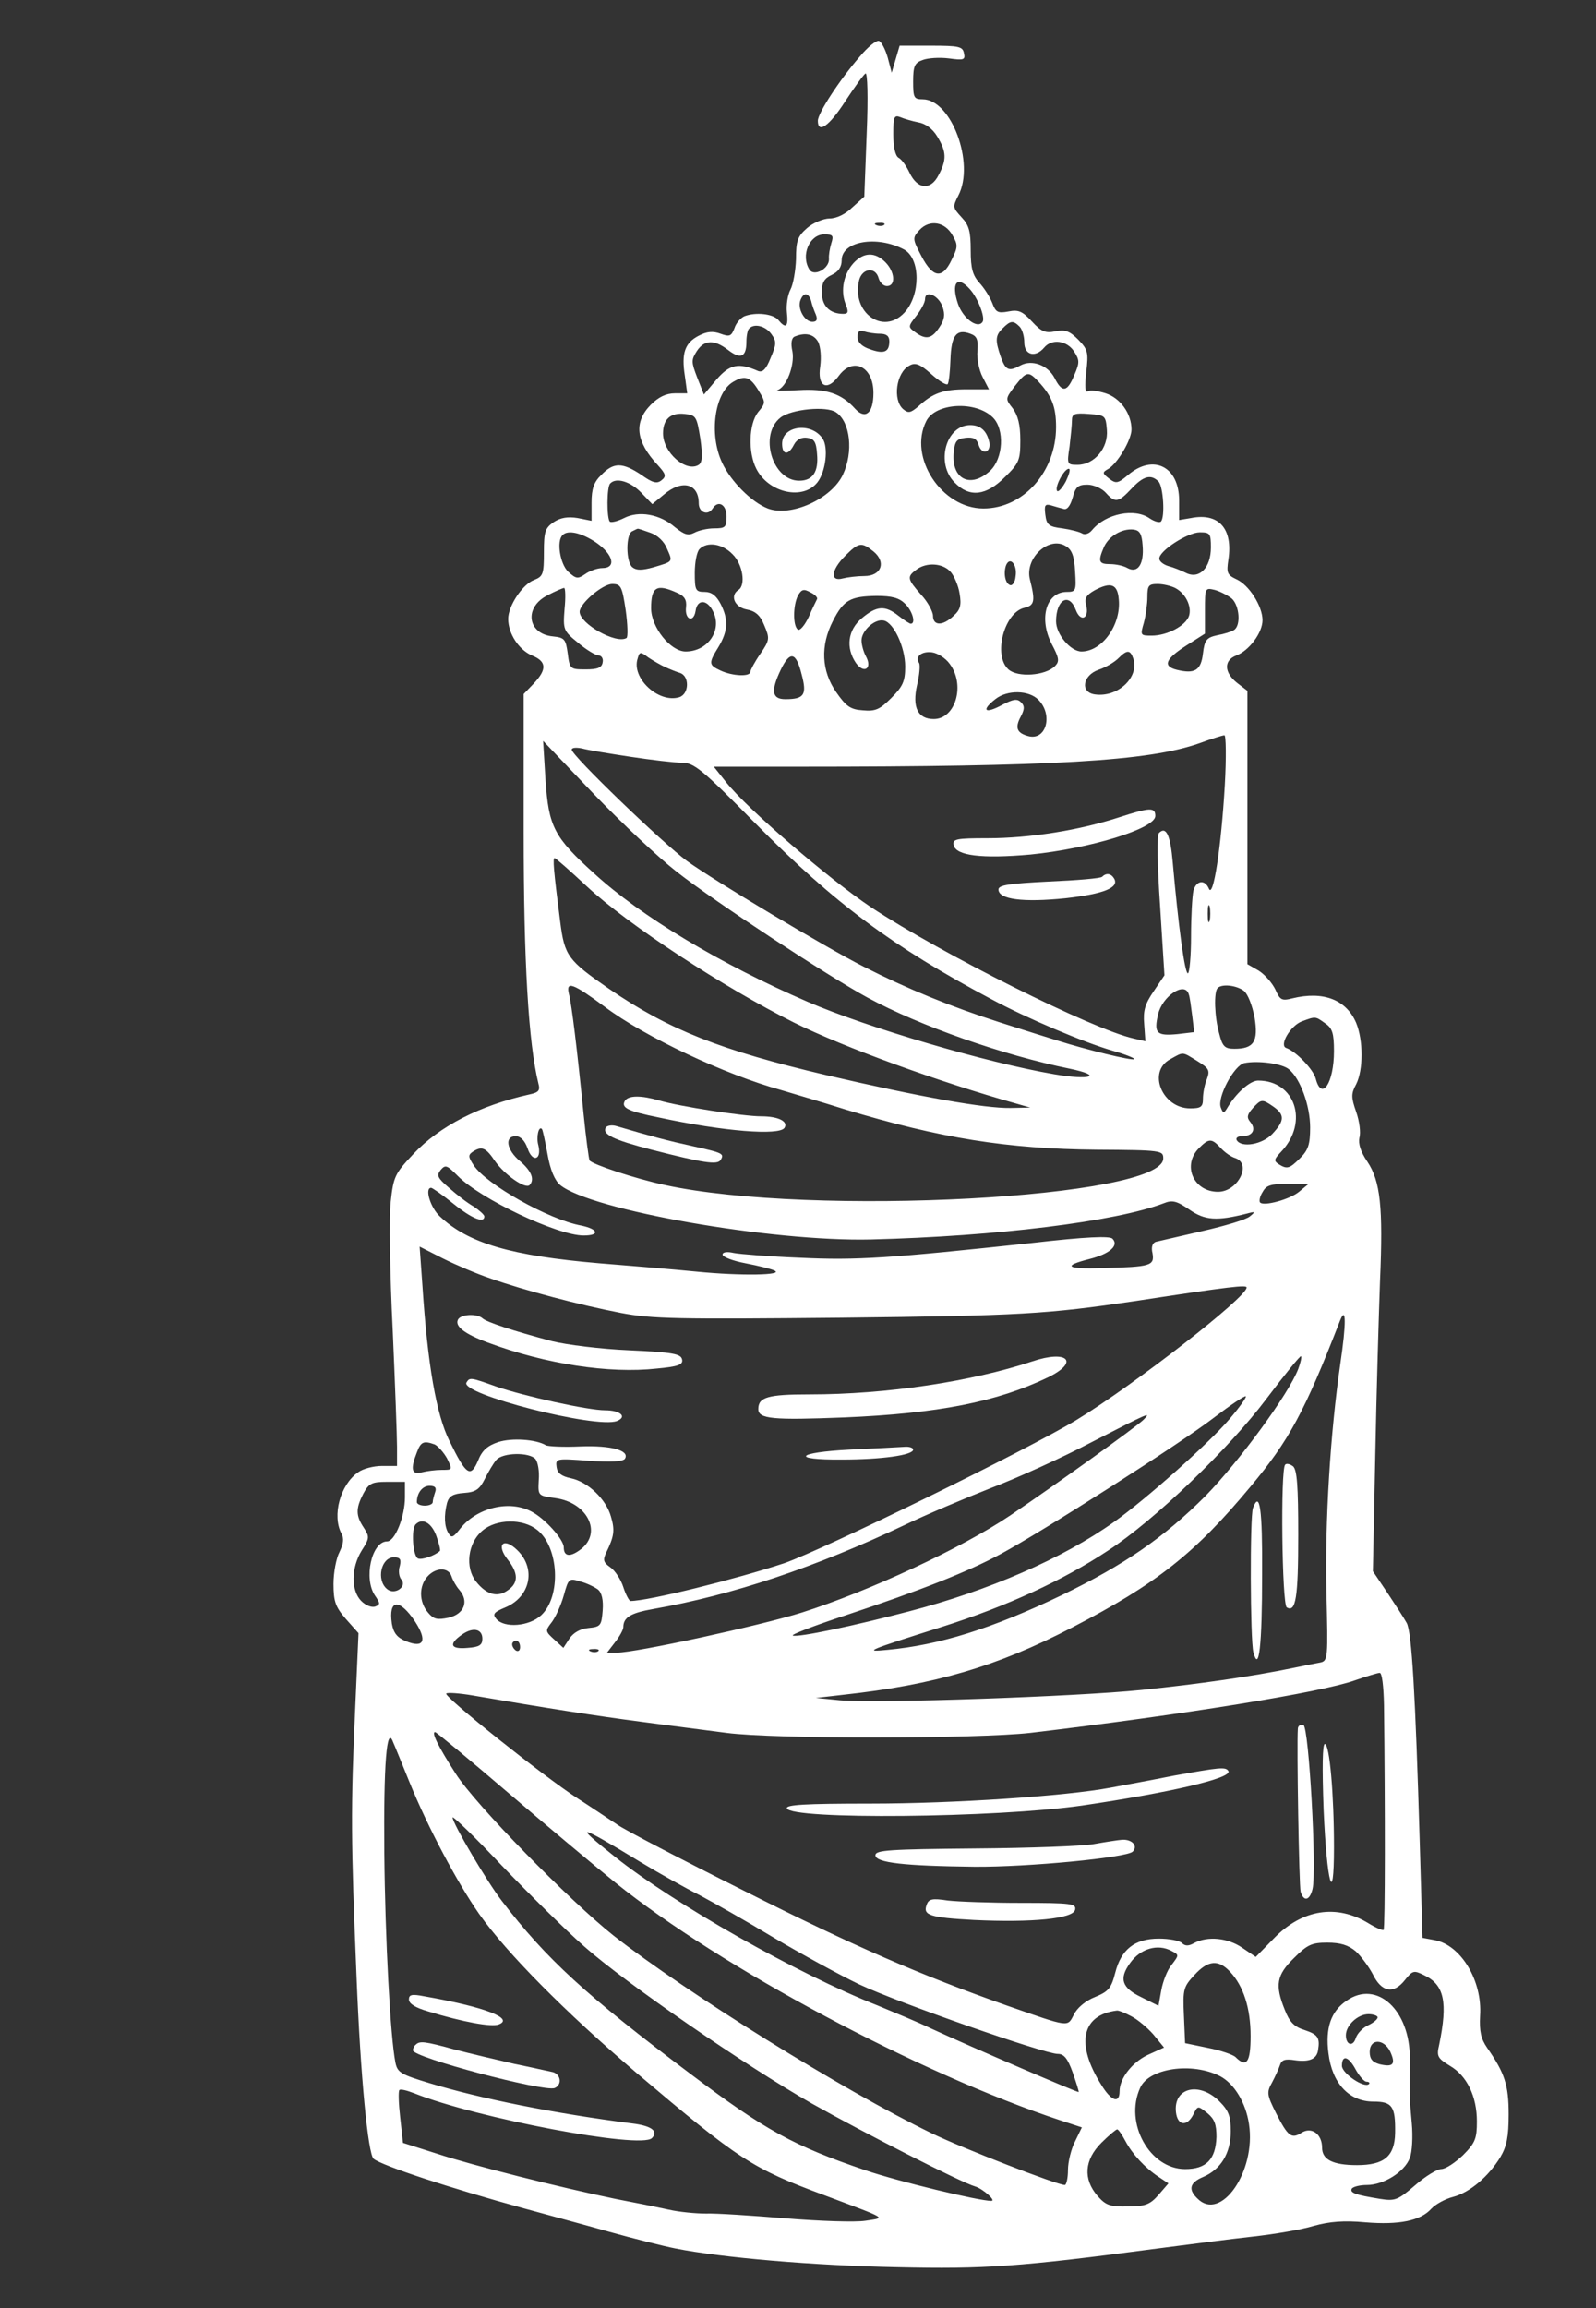 <?xml version="1.0" standalone="no"?>
<!DOCTYPE svg PUBLIC "-//W3C//DTD SVG 20010904//EN" "http://www.w3.org/TR/2001/REC-SVG-20010904/DTD/svg10.dtd">
<svg version="1.0" xmlns="http://www.w3.org/2000/svg" width="402pt" height="581pt"
  viewBox="0 0 402 581" preserveAspectRatio="xMidYMid meet">

  <rect x="0" y="0" width="402" height="581" fill="#333333" stroke="none"/>

  <g transform="translate(0,581) scale(0.1,-0.1)" fill="#ffffff" stroke="none">
    <path d="M2166 5668 c-52 -60 -106 -143 -106 -162 0 -34 29 -13 69 49 23 35
46 67 51 70 5 3 7 -59 3 -152 l-6 -158 -30 -27 c-17 -17 -40 -28 -57 -28 -16
0 -42 -11 -57 -24 -24 -21 -28 -32 -28 -78 -1 -29 -7 -64 -14 -77 -7 -13 -11
-39 -9 -57 4 -37 -2 -43 -22 -19 -13 15 -56 20 -85 9 -9 -4 -21 -17 -25 -30
-8 -21 -13 -22 -35 -14 -19 7 -34 6 -55 -5 -35 -18 -44 -44 -35 -101 l6 -44
-31 0 c-22 0 -41 -9 -61 -29 -43 -44 -38 -92 18 -152 20 -22 22 -28 9 -38 -11
-9 -22 -7 -51 14 -47 31 -69 32 -100 0 -19 -18 -25 -35 -25 -70 l0 -46 -35 7
c-25 4 -43 1 -60 -10 -22 -15 -25 -24 -25 -76 0 -55 -2 -61 -25 -70 -29 -11
-65 -65 -65 -98 0 -37 27 -78 60 -92 37 -15 38 -35 4 -71 l-25 -26 0 -349 c0
-325 12 -529 37 -631 5 -18 1 -23 -23 -28 -125 -28 -225 -79 -292 -150 -46
-49 -50 -56 -57 -121 -4 -38 -2 -181 5 -319 6 -137 11 -271 11 -297 l0 -48
-38 0 c-21 0 -48 -7 -60 -16 -45 -31 -66 -109 -42 -154 7 -13 5 -26 -5 -47 -8
-15 -15 -51 -15 -80 0 -44 5 -58 31 -88 l32 -36 -8 -182 c-12 -258 -11 -344 3
-682 10 -253 29 -447 43 -459 20 -17 193 -74 379 -125 58 -16 155 -42 215 -59
61 -17 136 -36 167 -42 116 -23 348 -43 558 -47 220 -5 308 1 655 47 77 10
185 24 240 30 55 6 125 18 154 27 40 11 76 14 130 9 85 -7 139 4 166 34 10 11
35 25 55 30 42 11 89 51 119 100 16 27 21 51 21 108 0 74 -10 104 -54 167 -16
23 -20 42 -18 81 6 88 -48 177 -113 190 l-32 6 -7 241 c-11 373 -20 530 -33
552 -6 11 -28 45 -48 75 l-37 55 6 290 c3 160 9 358 12 441 8 185 1 251 -32
300 -17 25 -23 45 -20 60 4 13 0 42 -8 65 -13 37 -13 46 0 70 18 36 18 110 0
154 -25 59 -83 81 -161 62 -27 -7 -31 -4 -43 23 -8 16 -26 37 -42 47 l-28 16
0 344 0 344 -26 20 c-33 26 -34 57 -2 69 32 12 66 57 66 89 0 35 -34 89 -66
103 -23 11 -25 16 -20 49 12 78 -24 119 -94 105 l-30 -5 0 49 c0 86 -65 118
-128 65 -26 -22 -31 -23 -48 -10 -18 14 -18 16 -2 25 23 14 58 73 58 99 0 40
-28 79 -65 91 -19 6 -39 9 -45 5 -7 -4 -8 12 -4 48 6 51 4 57 -20 82 -22 22
-33 26 -58 21 -25 -5 -35 -1 -59 25 -24 26 -34 30 -59 25 -27 -5 -32 -2 -41
22 -6 15 -20 37 -32 50 -17 19 -22 36 -22 82 0 47 -4 63 -23 83 -22 24 -23 26
-8 55 42 81 -18 242 -90 242 -22 0 -24 4 -24 45 0 39 4 47 24 54 13 5 42 7 66
4 37 -5 42 -4 38 13 -3 17 -13 19 -83 19 l-79 0 -10 -34 -10 -34 -10 38 c-6
21 -16 40 -22 42 -7 2 -28 -15 -48 -39z m147 -166 c18 -3 36 -16 48 -36 23
-38 24 -58 3 -97 -20 -39 -53 -36 -73 6 -8 17 -20 34 -28 38 -8 5 -13 27 -13
59 0 44 2 49 18 43 9 -4 30 -10 45 -13z m-86 -258 c-3 -3 -12 -4 -19 -1 -8 3
-5 6 6 6 11 1 17 -2 13 -5z m172 -26 c14 -24 14 -30 -2 -62 -23 -49 -47 -46
-76 9 -23 44 -23 46 -5 66 25 27 64 21 83 -13z m-305 -20 c-4 -13 -7 -31 -6
-40 1 -24 -37 -45 -49 -27 -23 36 0 89 37 89 22 0 24 -3 18 -22z m183 -16 c42
-23 42 -115 1 -159 -54 -58 -134 1 -114 82 8 30 41 34 49 5 3 -11 12 -20 21
-20 23 0 20 36 -4 60 -26 26 -54 25 -79 -1 -26 -28 -34 -69 -22 -102 9 -22 8
-27 -5 -27 -34 0 -54 20 -54 54 0 25 6 35 25 44 17 8 25 20 25 37 0 48 89 63
157 27z m166 -100 c20 -22 39 -71 32 -82 -12 -19 -49 8 -62 45 -18 53 -2 73
30 37z m-400 -29 c2 -10 8 -26 12 -35 5 -13 2 -18 -9 -18 -19 0 -38 33 -30 54
8 21 20 20 27 -1z m331 -15 c7 -20 5 -33 -8 -52 -19 -29 -34 -32 -61 -12 -18
13 -18 14 3 41 12 15 22 34 22 42 0 24 34 10 44 -19z m194 -50 c7 -7 12 -25
12 -40 0 -32 28 -39 50 -13 19 23 57 18 75 -9 14 -22 15 -28 1 -60 -18 -44
-31 -45 -50 -7 -17 32 -57 47 -86 31 -29 -16 -37 -12 -49 21 -15 43 -14 55 5
73 19 19 26 20 42 4z m-625 -19 c13 -18 13 -25 -2 -60 -11 -28 -20 -37 -31
-33 -50 22 -72 17 -105 -21 l-32 -38 -17 43 c-15 39 -15 44 -1 66 19 29 44 30
79 3 31 -24 46 -18 46 20 0 15 3 31 7 34 13 14 42 6 56 -14z m273 1 c17 0 24
-6 24 -19 0 -27 -13 -33 -49 -20 -21 7 -31 18 -31 31 0 14 5 18 16 14 9 -3 27
-6 40 -6z m246 -43 c-2 -19 4 -49 13 -66 l16 -31 -56 0 c-59 0 -85 -9 -122
-43 -19 -16 -25 -18 -38 -7 -27 23 -18 93 16 110 14 8 26 4 54 -21 20 -18 38
-29 42 -26 3 4 6 31 7 62 2 61 15 78 50 65 17 -6 20 -15 18 -43z m-401 22 c6
-13 8 -38 5 -61 -8 -51 17 -64 46 -25 36 50 88 25 88 -42 0 -51 -20 -68 -46
-40 -35 39 -73 51 -142 47 -36 -2 -60 -2 -54 0 23 7 44 63 38 97 -5 22 -2 35
6 38 27 11 48 6 59 -14z m556 -101 c33 -36 43 -63 43 -113 0 -112 -82 -205
-183 -205 -105 0 -190 129 -144 220 23 46 125 52 168 9 30 -30 26 -103 -7
-134 -49 -45 -97 -22 -92 44 3 31 7 36 30 39 20 2 28 -2 33 -18 8 -26 31 -20
27 6 -6 29 -22 44 -48 44 -62 0 -88 -97 -39 -145 37 -38 79 -33 126 14 36 35
39 43 39 93 0 39 -6 62 -19 80 -19 24 -19 24 5 56 30 38 34 39 61 10z m-707
-20 c19 -31 19 -32 -1 -56 -23 -30 -25 -101 -4 -142 31 -61 118 -80 154 -34
21 27 28 88 13 110 -28 42 -102 33 -102 -13 0 -29 16 -30 30 -2 7 13 19 19 33
17 18 -2 23 -11 25 -41 4 -45 -11 -67 -45 -67 -68 0 -102 116 -47 159 27 21
116 30 140 13 36 -24 44 -100 17 -157 -29 -61 -131 -107 -189 -85 -41 16 -93
68 -115 115 -34 72 -19 177 28 204 29 17 42 13 63 -21z m-146 -122 c6 -43 5
-60 -4 -66 -32 -20 -90 31 -90 79 0 36 19 53 55 49 28 -3 30 -6 39 -62z m1024
22 c4 -46 -32 -88 -74 -88 -26 0 -27 1 -20 46 3 26 6 55 6 66 0 16 6 19 43 16
41 -3 42 -4 45 -40z m-103 -129 c-9 -17 -19 -28 -22 -25 -8 8 17 56 29 56 5 0
1 -14 -7 -31z m233 -1 c12 -12 17 -90 6 -101 -4 -3 -16 0 -28 8 -38 27 -111
12 -145 -29 -7 -9 -18 -13 -25 -9 -6 4 -29 10 -50 13 -34 4 -40 9 -43 34 -3
24 -1 28 14 24 10 -3 24 -7 32 -9 9 -3 17 8 23 29 7 26 13 32 37 32 15 0 36
-9 46 -20 24 -27 32 -25 65 10 30 32 49 37 68 18z m-1303 -28 l28 -29 29 24
c46 39 88 28 88 -22 0 -23 23 -32 35 -13 14 22 35 10 35 -20 0 -27 -3 -30 -31
-30 -17 0 -39 -5 -50 -11 -16 -8 -25 -5 -49 14 -38 33 -91 42 -128 23 -16 -8
-32 -12 -36 -9 -8 8 -8 88 1 96 15 16 51 5 78 -23z m23 -101 c18 -6 35 -22 42
-40 15 -34 16 -32 -34 -47 -29 -8 -43 -8 -53 0 -17 13 -17 85 0 91 6 3 12 6
13 6 1 1 15 -4 32 -10z m1240 -32 c4 -47 -12 -71 -38 -57 -10 6 -30 10 -44 10
-29 0 -31 7 -15 44 13 27 45 46 74 43 16 -2 21 -11 23 -40z m-1376 7 c43 -30
51 -64 15 -64 -12 0 -32 -7 -43 -15 -19 -13 -23 -12 -43 6 -20 19 -30 77 -14
92 13 14 48 6 85 -19z m1548 -12 c0 -51 -29 -81 -63 -64 -12 6 -32 14 -44 17
-13 4 -23 12 -23 19 0 20 72 66 102 66 26 0 28 -3 28 -38z m-342 -61 c3 -48 2
-51 -21 -51 -52 0 -71 -67 -38 -131 19 -36 20 -44 8 -56 -24 -24 -94 -29 -117
-8 -39 35 -11 143 40 155 26 6 28 17 14 72 -13 54 49 110 91 83 15 -9 21 -25
23 -64z m-863 44 c26 -25 34 -78 15 -90 -22 -14 -10 -43 20 -49 23 -4 35 -15
45 -40 14 -33 14 -37 -10 -72 -14 -20 -25 -41 -25 -45 0 -13 -45 -11 -75 3
-30 14 -31 18 -5 60 24 40 25 69 5 108 -11 21 -23 30 -40 30 -23 0 -25 4 -25
48 0 26 5 53 12 60 19 19 57 14 83 -13z m355 7 c33 -27 20 -62 -23 -62 -18 0
-42 -3 -54 -6 -33 -9 -30 21 6 57 34 34 41 35 71 11z m358 -63 c-1 -13 -7 -23
-13 -22 -13 3 -18 30 -11 50 10 24 29 1 24 -28z m-164 12 c9 -10 20 -35 23
-55 5 -29 2 -41 -15 -56 -27 -26 -52 -26 -52 0 0 10 -13 35 -30 53 -35 40 -36
45 -12 63 25 19 66 17 86 -5z m-818 -97 c5 -36 6 -68 2 -70 -26 -16 -118 36
-118 66 0 21 58 70 82 70 22 0 25 -6 34 -66z m1242 27 c6 -64 -42 -131 -94
-131 -27 0 -64 43 -64 76 0 55 33 74 50 28 12 -31 34 -21 26 12 -5 18 0 26 21
38 41 22 58 16 61 -23z m142 29 c27 -14 42 -47 35 -70 -8 -25 -55 -50 -94 -50
-29 0 -29 1 -20 32 5 18 9 48 9 65 0 29 3 33 26 33 14 0 34 -5 44 -10z m-1538
-53 c-4 -52 -3 -55 34 -85 21 -18 45 -32 52 -32 7 0 12 -8 10 -17 -2 -14 -13
-18 -43 -18 -39 0 -40 1 -45 40 -5 36 -8 40 -37 43 -65 6 -74 74 -13 104 19
10 38 18 41 18 3 0 4 -24 1 -53z m283 41 c19 -8 25 -18 23 -36 -4 -32 19 -41
24 -10 4 30 29 30 44 -1 24 -47 -13 -101 -69 -101 -38 0 -87 61 -87 109 0 54
14 62 65 39z m353 -16 c-2 -4 -12 -24 -21 -45 -10 -21 -22 -35 -27 -32 -13 8
-13 61 0 86 9 16 15 17 31 8 11 -5 19 -13 17 -17z m1045 1 c19 -18 23 -68 5
-79 -6 -4 -25 -10 -42 -13 -27 -6 -32 -12 -36 -46 -5 -43 -21 -52 -66 -41 -36
9 -29 27 24 61 l47 30 0 58 c0 57 0 58 25 52 14 -4 33 -14 43 -22z m-823 -13
c19 -19 27 -50 14 -50 -3 0 -17 9 -31 20 -34 27 -55 25 -92 -6 -36 -30 -41
-75 -15 -113 20 -28 42 -14 25 17 -6 11 -11 29 -11 40 0 24 33 55 56 50 25 -5
54 -67 54 -116 0 -37 -6 -50 -35 -79 -29 -29 -40 -34 -72 -31 -31 2 -42 10
-67 46 -37 53 -40 117 -8 179 27 53 44 62 110 63 39 0 57 -5 72 -20z m-605
-159 c11 -5 28 -12 38 -15 24 -8 23 -53 -2 -61 -52 -16 -121 48 -105 97 5 18
7 18 27 3 12 -8 31 -19 42 -24z m717 8 c40 -53 15 -139 -40 -139 -40 0 -55 29
-42 86 6 25 8 50 5 55 -11 16 6 30 32 27 15 -2 35 -15 45 -29z m463 12 c14
-47 -40 -97 -97 -89 -38 5 -31 48 9 62 18 6 40 19 50 29 22 22 30 22 38 -2z
m-836 -38 c14 -52 7 -63 -41 -63 -34 0 -37 21 -11 75 23 47 38 44 52 -12z
m597 -65 c37 -38 19 -103 -26 -91 -29 8 -34 21 -19 49 10 19 10 27 1 36 -10
10 -20 8 -47 -6 -44 -24 -55 -15 -18 14 30 24 85 23 109 -2z m469 -215 c-9
-155 -29 -286 -40 -260 -10 24 -32 21 -39 -5 -3 -13 -6 -65 -6 -115 0 -51 -4
-93 -8 -93 -8 0 -24 120 -38 278 -6 71 -17 93 -35 75 -5 -5 -4 -82 3 -183 l11
-175 -27 -40 c-22 -32 -27 -49 -24 -83 l3 -43 -30 7 c-103 23 -482 212 -662
331 -106 71 -311 247 -364 314 l-31 39 213 0 c644 0 882 14 1010 59 30 11 58
20 63 20 4 1 5 -56 1 -126z m-1381 -217 c98 -77 385 -265 481 -317 133 -72
342 -145 509 -179 87 -18 53 -30 -39 -14 -170 29 -472 118 -620 182 -220 95
-420 215 -538 323 -102 92 -115 118 -123 236 l-6 98 127 -133 c70 -73 164
-161 209 -196z m-116 289 c53 -8 112 -15 130 -15 30 0 50 -16 185 -153 200
-202 346 -310 592 -441 91 -49 235 -110 308 -131 32 -9 56 -19 54 -21 -4 -5
-125 25 -191 46 -17 5 -83 26 -146 46 -125 40 -235 85 -345 141 -93 47 -376
216 -445 266 -60 44 -290 265 -290 280 0 5 11 6 26 3 14 -4 69 -13 122 -21z
m-110 -326 c104 -97 346 -255 522 -343 127 -63 367 -150 560 -204 l35 -10 -50
-1 c-65 -1 -224 27 -465 83 -264 62 -396 114 -546 217 -104 72 -112 83 -123
169 -17 132 -19 160 -14 160 3 0 39 -32 81 -71z m1569 -86 c-3 -10 -5 -2 -5
17 0 19 2 27 5 18 2 -10 2 -26 0 -35z m-1524 -217 c101 -76 303 -171 445 -210
26 -8 99 -29 162 -49 238 -72 407 -99 632 -101 164 -1 168 -2 168 -22 0 -100
-887 -147 -1255 -67 -75 16 -183 52 -190 62 -2 4 -9 56 -15 116 -16 161 -30
277 -37 303 -8 34 10 27 90 -32z m1610 40 c10 -8 21 -36 27 -67 10 -61 -2 -79
-51 -79 -24 0 -30 6 -38 38 -12 42 -14 105 -4 115 11 11 47 7 66 -7z m-139 -8
c3 -7 6 -32 9 -55 l5 -41 -42 -5 c-53 -5 -60 2 -49 50 11 46 67 83 77 51z
m344 -74 c18 -12 22 -25 22 -70 0 -80 -31 -127 -46 -69 -6 23 -49 68 -74 77
-19 6 10 56 39 67 35 13 34 13 59 -5z m-322 -95 c29 -18 32 -23 24 -45 -6 -14
-10 -36 -10 -50 0 -20 -5 -24 -32 -24 -71 0 -109 93 -50 124 34 19 29 19 68
-5z m231 -21 c28 -23 53 -91 53 -146 0 -43 -5 -57 -25 -77 -27 -27 -33 -29
-55 -15 -12 8 -11 12 8 32 69 74 34 178 -59 178 -20 0 -54 -30 -76 -66 -10
-17 -12 -18 -18 -2 -10 25 33 106 59 112 34 7 96 -1 113 -16z m-39 -94 c28
-20 28 -35 -3 -68 -25 -27 -78 -36 -90 -16 -3 6 3 10 14 10 26 0 36 17 20 36
-9 11 -8 18 6 34 22 24 24 24 53 4z m-1829 -119 c7 -40 18 -66 32 -78 77 -63
532 -143 783 -137 316 8 616 45 737 91 22 9 33 6 65 -16 39 -27 69 -29 144
-10 22 6 23 5 8 -7 -9 -8 -63 -24 -120 -37 -57 -13 -109 -25 -117 -27 -8 -3
-12 -13 -8 -29 5 -31 -4 -34 -125 -37 -92 -3 -104 5 -33 23 51 13 74 34 57 51
-7 7 -65 5 -204 -11 -355 -38 -440 -44 -583 -37 -77 3 -152 9 -167 12 -17 4
-28 2 -28 -4 0 -6 26 -16 58 -22 31 -6 64 -14 72 -18 28 -12 -84 -14 -195 -3
-60 6 -171 15 -245 21 -222 19 -330 50 -402 118 -24 22 -39 72 -22 72 3 0 29
-18 56 -40 47 -38 78 -50 78 -32 0 4 -12 15 -27 25 -16 9 -43 30 -62 47 -29
25 -32 31 -21 45 12 14 16 12 43 -15 57 -58 251 -150 317 -150 42 0 37 16 -6
25 -82 15 -240 104 -271 152 -14 21 -14 26 -2 34 23 15 33 10 56 -24 24 -34
76 -71 87 -60 13 14 5 35 -24 60 -34 28 -40 63 -11 63 12 0 23 -11 30 -31 12
-36 36 -29 27 8 -6 21 1 50 9 41 2 -2 8 -30 14 -63z m1696 15 c10 -11 26 -22
36 -25 43 -14 7 -85 -43 -85 -62 0 -91 67 -48 110 25 25 32 25 55 0z m197
-110 c-23 -19 -88 -37 -98 -27 -3 3 -1 15 6 26 9 17 20 21 63 21 l52 -1 -23
-19z m-2037 -218 c85 -30 225 -67 329 -87 78 -15 142 -16 555 -12 452 5 517 9
741 42 242 37 280 41 280 34 0 -25 -285 -246 -428 -333 -127 -77 -639 -327
-737 -361 -121 -40 -342 -95 -387 -95 -3 0 -12 16 -18 35 -6 19 -21 42 -33 50
-17 12 -19 18 -10 37 20 41 22 56 12 90 -12 44 -58 88 -101 97 -24 5 -34 13
-36 28 -3 22 -1 22 81 16 56 -4 86 -2 91 5 13 21 -35 34 -112 31 -43 -2 -82 0
-87 3 -25 15 -86 19 -120 8 -27 -9 -41 -21 -51 -47 -19 -44 -30 -36 -72 50
-33 66 -55 192 -68 391 l-7 98 59 -30 c32 -16 86 -39 119 -50z m2141 -215
c-25 -172 -39 -394 -35 -575 4 -167 4 -173 -16 -177 -11 -2 -42 -8 -70 -14
-102 -21 -234 -40 -380 -55 -168 -17 -664 -34 -759 -26 l-61 6 70 8 c229 25
386 71 575 169 213 110 310 187 449 354 98 117 137 189 226 418 16 41 16 -7 1
-108z m-106 -13 c-24 -63 -149 -233 -234 -320 -104 -104 -204 -173 -361 -249
-177 -85 -310 -126 -440 -138 -61 -6 -52 -2 138 58 161 51 305 117 418 192
117 76 305 257 399 382 46 61 85 109 87 107 2 -2 -1 -16 -7 -32z m-174 -127
c-51 -60 -212 -203 -290 -258 -129 -92 -316 -173 -516 -225 -141 -37 -279 -66
-293 -61 -6 2 54 25 133 51 187 62 309 110 390 154 106 57 454 279 537 343 42
32 79 57 81 54 2 -2 -16 -28 -42 -58z m-216 -1 c-18 -18 -225 -166 -336 -241
-122 -82 -354 -190 -524 -244 -105 -33 -418 -101 -466 -101 l-25 0 20 26 c12
15 21 32 21 38 0 25 19 36 76 46 199 35 406 104 634 212 52 25 149 66 215 92
66 25 181 77 255 116 146 75 151 77 130 56z m-1785 -62 c8 -4 22 -19 31 -35
14 -29 14 -29 -13 -29 -16 0 -38 -3 -50 -6 -26 -7 -30 7 -13 50 10 27 17 30
45 20z m254 -37 c6 -8 10 -31 8 -53 -2 -39 -2 -39 42 -45 80 -11 118 -86 65
-128 -27 -21 -44 -20 -44 4 0 20 -48 73 -81 90 -56 30 -138 10 -180 -43 -17
-22 -22 -24 -29 -12 -11 17 -12 45 -4 77 5 17 15 23 43 25 29 2 39 9 52 35 9
18 22 40 29 48 16 19 84 20 99 2z m-329 -96 c0 -48 -25 -111 -45 -111 -39 0
-60 -94 -30 -137 13 -19 13 -22 0 -27 -9 -3 -24 3 -35 14 -26 26 -26 83 1 127
20 31 20 35 5 58 -20 30 -20 48 -1 85 14 26 21 30 60 30 l45 0 0 -39z m76 13
c-3 -9 -6 -20 -6 -25 0 -5 -9 -9 -20 -9 -11 0 -20 4 -20 9 0 23 14 41 32 41
14 0 18 -5 14 -16z m3 -110 c7 -19 11 -37 9 -38 -13 -12 -45 -23 -55 -19 -13
5 -18 74 -6 86 17 17 40 4 52 -29z m254 15 c55 -43 61 -168 10 -215 -30 -28
-93 -33 -113 -9 -10 12 -6 17 23 29 62 26 78 96 31 143 -35 35 -56 16 -25 -23
27 -34 27 -59 0 -77 -26 -19 -54 -11 -80 22 -28 35 -21 97 16 128 35 30 102
31 138 2z m-346 -91 c-4 -12 -2 -27 4 -34 15 -18 -17 -40 -36 -24 -28 23 -15
80 17 80 16 0 19 -5 15 -22z m130 -25 c3 -10 12 -26 20 -35 25 -29 12 -61 -27
-70 -29 -6 -38 -4 -52 13 -23 27 -23 67 -1 91 21 23 52 23 60 1z m369 -34 c10
-8 14 -27 12 -53 -3 -38 -5 -41 -36 -44 -21 -2 -38 -12 -48 -27 l-15 -23 -23
21 c-23 21 -23 22 -6 44 9 12 23 42 30 67 12 43 13 44 42 35 16 -4 36 -14 44
-20z m-461 -80 c32 -49 23 -69 -23 -50 -22 9 -31 21 -35 44 -9 62 19 64 58 6z
m170 -44 c0 -16 -8 -21 -37 -23 -43 -4 -49 9 -15 33 28 20 52 15 52 -10z m95
-21 c0 -8 -4 -12 -10 -9 -5 3 -10 10 -10 16 0 5 5 9 10 9 6 0 10 -7 10 -16z
m197 -10 c-3 -3 -12 -4 -19 -1 -8 3 -5 6 6 6 11 1 17 -2 13 -5z m1979 -136 c3
-254 3 -562 -1 -566 -2 -2 -19 5 -37 16 -81 50 -168 36 -239 -37 l-46 -47 -34
23 c-36 25 -87 30 -121 12 -14 -8 -23 -8 -31 0 -6 6 -32 11 -58 11 -61 0 -95
-27 -110 -86 -10 -39 -17 -47 -51 -61 -23 -9 -45 -27 -53 -44 -17 -32 -9 -33
-170 23 -218 77 -382 148 -660 288 -160 80 -304 155 -320 167 -17 11 -61 41
-100 66 -88 57 -338 257 -331 264 3 3 33 1 68 -5 180 -31 315 -52 423 -66 66
-9 163 -21 215 -28 122 -16 631 -15 765 0 387 46 733 102 817 132 29 10 58 19
63 19 6 1 10 -33 11 -81z m-2208 -219 c97 -83 220 -186 272 -228 266 -214 766
-481 1120 -598 l55 -18 -17 -35 c-10 -19 -18 -52 -18 -72 0 -21 -4 -38 -8 -38
-19 0 -259 93 -335 130 -225 109 -618 354 -802 498 -112 89 -348 330 -397 407
-45 70 -62 105 -52 105 3 0 85 -68 182 -151z m-247 26 c47 -116 122 -256 176
-333 70 -99 217 -247 394 -398 262 -222 293 -242 476 -310 162 -61 155 -56
103 -64 -25 -4 -115 -1 -201 6 -86 7 -176 13 -201 12 -25 0 -68 4 -94 10 -27
6 -87 18 -134 27 -140 29 -359 84 -450 114 l-85 27 -7 64 c-4 35 -5 66 -2 69
3 3 19 -1 37 -8 158 -63 571 -141 599 -113 17 17 0 31 -50 37 -195 25 -380 62
-509 101 -73 22 -82 27 -87 52 -13 65 -26 314 -28 527 -2 225 6 324 22 280 5
-11 23 -56 41 -100z m441 -415 c104 -92 406 -300 573 -395 128 -72 376 -199
412 -209 19 -6 53 -36 40 -36 -32 0 -235 49 -317 77 -180 61 -253 101 -440
242 -265 199 -364 290 -476 436 -37 48 -124 195 -124 210 0 5 55 -48 122 -119
68 -71 162 -164 210 -206z m141 213 c48 -29 116 -67 150 -84 34 -18 117 -65
185 -106 69 -41 166 -94 216 -118 100 -47 467 -175 500 -175 16 0 25 -11 38
-47 9 -26 16 -48 15 -49 -2 -2 -268 112 -372 160 -33 16 -94 41 -135 58 -201
79 -513 256 -661 374 -108 86 -94 83 64 -13z m1802 -225 c14 -13 33 -39 43
-58 22 -45 52 -50 80 -15 20 25 23 26 49 13 51 -24 60 -68 38 -175 -7 -29 -4
-34 27 -53 43 -25 68 -77 68 -140 0 -43 -4 -54 -35 -85 -20 -19 -44 -35 -55
-35 -10 0 -40 -18 -66 -41 -43 -37 -50 -40 -88 -34 -61 10 -77 15 -71 26 4 5
21 9 38 9 42 0 95 33 108 68 6 15 8 54 5 87 -6 65 -6 70 -5 163 1 122 -83 199
-159 146 -40 -27 -54 -69 -46 -132 9 -76 52 -122 113 -122 48 0 56 -12 55 -79
-1 -59 -28 -81 -96 -81 -61 0 -88 14 -88 44 0 34 -26 53 -51 38 -26 -17 -35
-10 -65 49 -23 46 -24 52 -10 77 8 15 17 35 20 44 4 13 13 16 38 12 36 -5 55
3 58 26 5 31 -1 39 -34 50 -26 8 -38 20 -50 51 -25 62 -21 87 23 130 34 34 45
39 84 39 33 0 53 -6 72 -22z m-464 1 c19 -10 19 -10 0 -35 -11 -13 -22 -42
-26 -64 l-7 -39 -44 22 c-48 23 -56 46 -28 85 26 37 70 50 105 31z m147 -52
c34 -36 52 -92 52 -162 0 -66 -10 -81 -38 -53 -6 6 -38 17 -69 23 l-58 12 -3
70 c-3 66 -1 72 27 102 34 37 60 39 89 8z m-249 -112 c16 -8 41 -29 56 -46
l27 -33 -42 -19 c-39 -19 -70 -59 -70 -91 0 -32 -21 -25 -46 16 -65 103 -50
176 39 187 4 1 21 -6 36 -14z m621 -3 c0 -5 -11 -14 -24 -20 -13 -6 -27 -20
-31 -32 -7 -23 -25 -18 -25 7 0 25 30 53 57 53 12 0 23 -4 23 -8z m32 -87 c14
-31 7 -39 -27 -31 -18 5 -25 13 -25 31 0 34 36 34 52 0z m-87 -45 c9 -16 21
-30 27 -30 6 0 9 -3 6 -6 -12 -11 -68 27 -68 46 0 29 17 24 35 -10z m-342 -16
c36 -19 65 -67 73 -121 18 -119 -71 -247 -130 -187 -24 23 -19 40 14 54 45 19
70 60 70 115 0 38 -5 52 -29 76 -51 50 -116 34 -109 -28 4 -34 28 -37 44 -5
11 22 11 22 35 3 18 -15 23 -28 23 -60 -2 -57 -26 -81 -79 -81 -89 0 -154 116
-113 205 22 49 130 65 201 29z m-238 -164 c17 -32 49 -67 84 -90 l24 -16 -25
-29 c-21 -24 -33 -29 -77 -29 -46 -1 -56 3 -77 27 -36 42 -33 90 10 133 19 19
37 34 40 34 3 0 12 -13 21 -30z" />
    <path d="M2820 3753 c-101 -33 -226 -53 -333 -53 -78 0 -88 -2 -85 -17 5 -27
71 -35 194 -24 149 15 314 65 314 97 0 22 -13 22 -90 -3z" />
    <path d="M2776 3603 c-3 -4 -64 -9 -134 -12 -101 -5 -127 -9 -127 -20 0 -25
62 -33 169 -22 98 11 136 27 122 50 -8 13 -20 14 -30 4z" />
    <path d="M1574 3039 c-10 -17 6 -26 86 -42 162 -35 303 -46 316 -26 10 16 -15
29 -59 29 -44 0 -207 25 -257 40 -45 13 -77 13 -86 -1z" />
    <path d="M1526 2972 c-10 -17 18 -31 115 -56 129 -33 166 -39 174 -26 10 16 6
18 -71 35 -60 13 -105 25 -190 50 -12 4 -24 2 -28 -3z" />
    <path d="M1154 2489 c-10 -17 16 -37 76 -59 145 -54 305 -78 424 -65 55 5 67
10 64 23 -3 14 -23 18 -133 23 -72 3 -159 14 -195 23 -98 26 -164 48 -174 57
-14 13 -54 11 -62 -2z" />
    <path d="M2600 2383 c-154 -51 -367 -83 -561 -83 -105 0 -129 -7 -129 -37 0
-25 37 -28 216 -21 237 10 385 39 514 101 80 39 49 70 -40 40z" />
    <path d="M1175 2330 c-18 -29 327 -117 379 -97 27 11 8 27 -30 27 -43 0 -202
35 -275 60 -64 23 -66 23 -74 10z" />
    <path d="M2140 2161 c-135 -7 -150 -26 -20 -25 100 0 180 11 180 25 0 5 -10 8
-22 7 -13 -1 -75 -4 -138 -7z" />
    <path d="M3237 2123 c-12 -12 -8 -351 4 -359 23 -14 29 25 29 182 0 123 -3
164 -13 173 -8 6 -17 8 -20 4z" />
    <path d="M3156 2014 c-8 -21 -7 -333 1 -363 14 -53 22 15 22 197 1 165 -6 211
-23 166z" />
    <path d="M3269 1458 c-3 -40 3 -396 7 -410 8 -26 23 -22 30 7 11 45 -9 408
-23 413 -7 2 -14 -2 -14 -10z" />
    <path d="M3334 1253 c8 -184 26 -248 26 -93 0 134 -11 260 -23 260 -6 0 -7
-58 -3 -167z" />
    <path d="M2955 1340 c-55 -11 -126 -24 -158 -30 -112 -21 -394 -40 -605 -40
-166 0 -213 -3 -210 -12 10 -29 526 -24 743 7 218 32 380 69 369 87 -7 11 -22
9 -139 -12z" />
    <path d="M2755 1168 c-27 -5 -162 -10 -300 -11 -214 -2 -250 -4 -250 -17 0
-19 73 -27 250 -29 135 -1 383 23 398 38 14 14 -1 31 -26 30 -12 -1 -44 -6
-72 -11z" />
    <path d="M2334 1015 c-10 -26 8 -32 119 -38 145 -7 251 3 255 26 3 15 -9 17
-136 17 -77 0 -160 3 -185 6 -39 6 -48 4 -53 -11z" />
    <path d="M1030 777 c0 -11 17 -21 48 -30 88 -27 160 -40 178 -33 40 15 -34 44
-188 71 -31 6 -38 4 -38 -8z" />
    <path d="M1047 663 c-4 -3 -7 -10 -7 -14 0 -18 329 -105 357 -95 19 8 16 34
-4 40 -10 2 -54 12 -98 21 -44 10 -111 26 -150 36 -76 21 -88 22 -98 12z" />
  </g>
</svg>